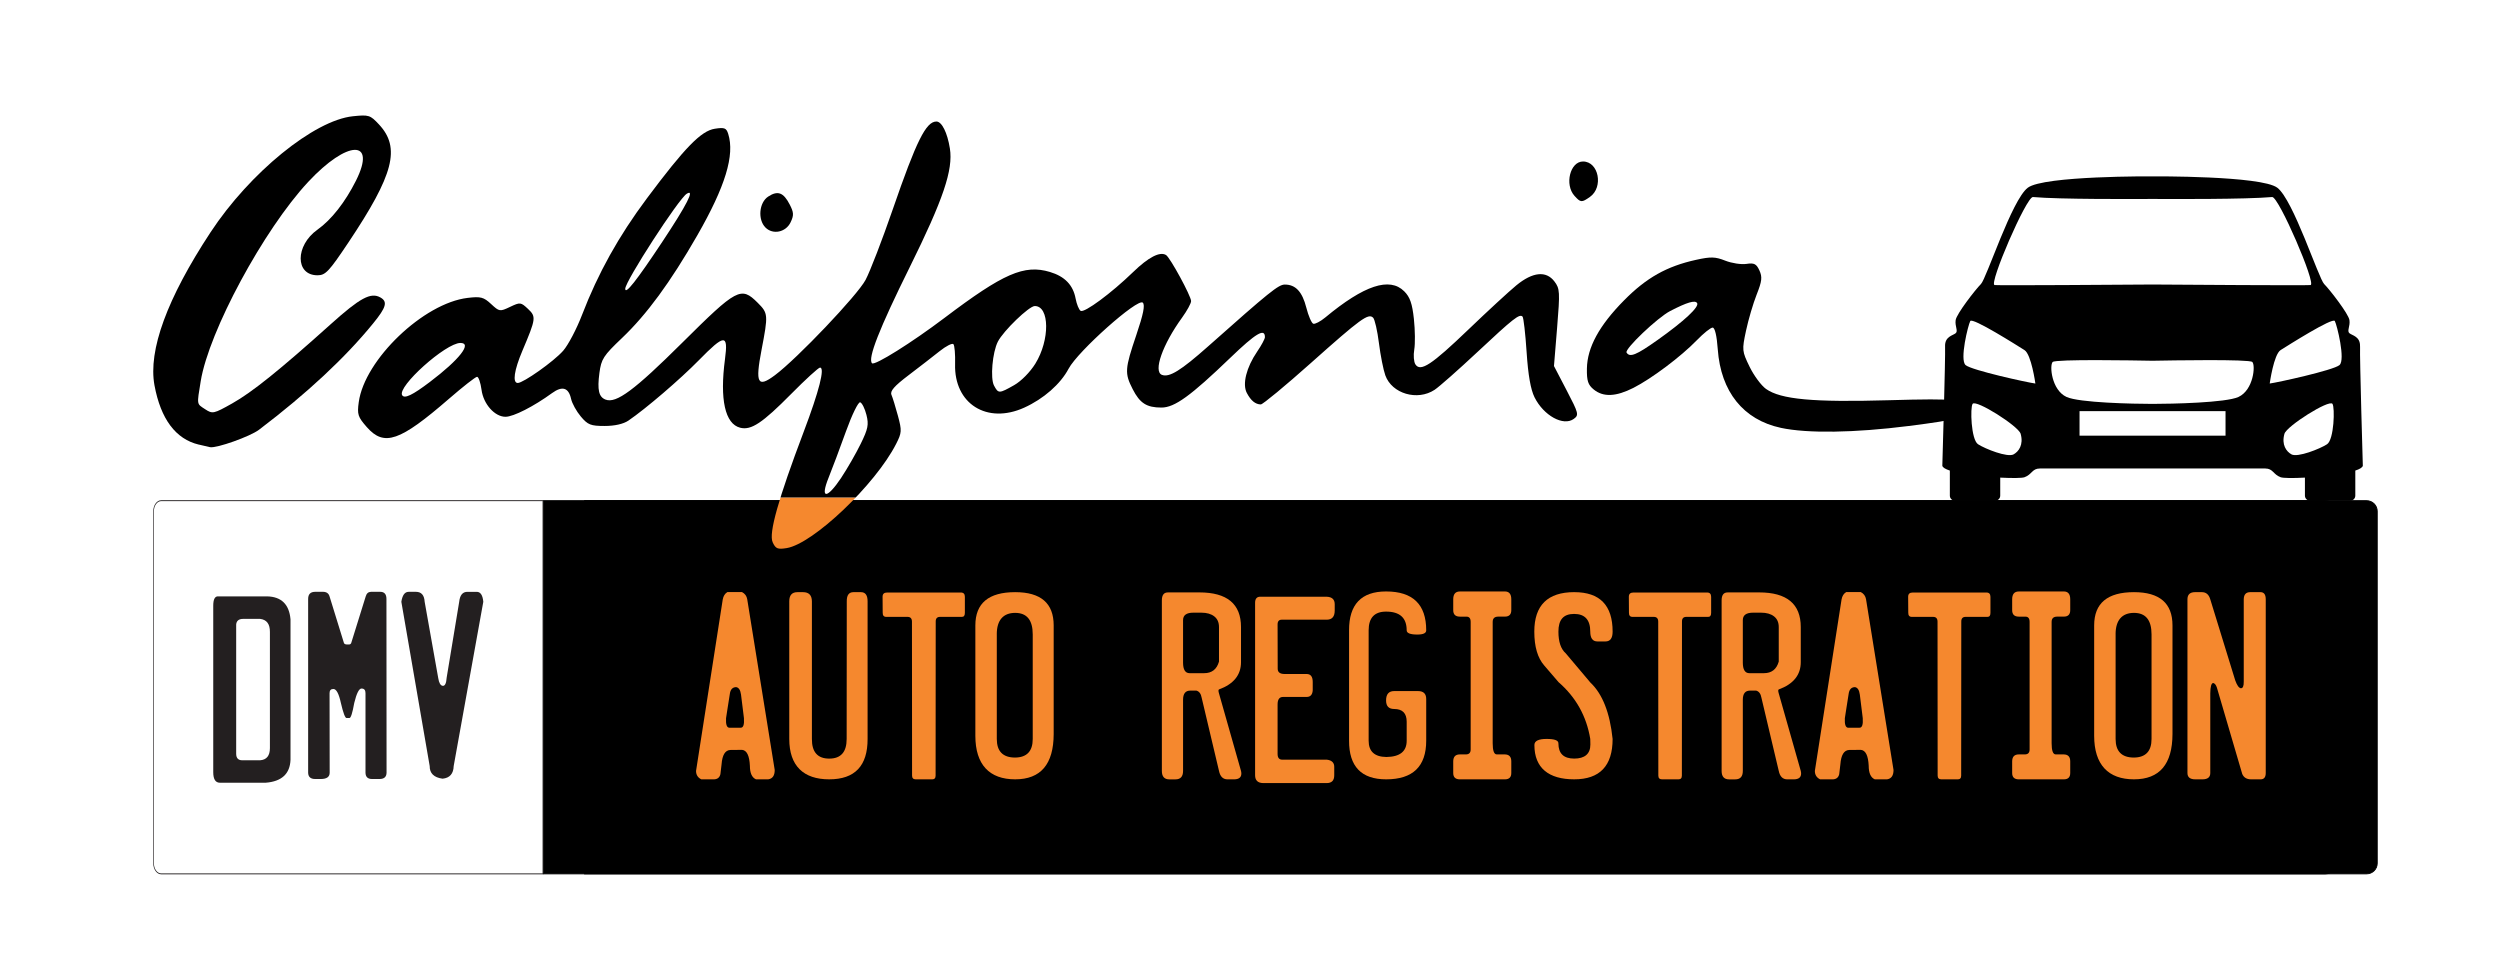 <svg xmlns="http://www.w3.org/2000/svg" xmlns:xlink="http://www.w3.org/1999/xlink" id="Layer_1" data-name="Layer 1" viewBox="0 0 1316.29 502.63"><defs><style>      .cls-1 {        fill: none;      }      .cls-2 {        fill: #231f20;      }      .cls-3, .cls-4 {        fill: #f5882e;      }      .cls-5 {        clip-path: url(#clippath-1);      }      .cls-4, .cls-6, .cls-7 {        fill-rule: evenodd;      }      .cls-7 {        fill: #f16522;      }      .cls-8 {        clip-path: url(#clippath);      }    </style><clipPath id="clippath"><rect class="cls-1" x="80.7" y="261.94" width="978.74" height="273.87"></rect></clipPath><clipPath id="clippath-1"><rect class="cls-1" x="38.4" y="-33.18" width="1044.99" height="295.12"></rect></clipPath></defs><path d="M1242.59,182.47c.24-5.33-4.12-5.81-5.57-7.02-1.45-1.21.48-3.63,0-6.92-.48-3.29-10.42-16.09-13.32-18.99-2.91-2.91-16.23-44.33-24.66-50.7-8.43-6.37-65.69-5.98-65.69-5.98,0,0-57.26-.4-65.69,5.98-8.43,6.37-21.75,47.79-24.66,50.7-2.91,2.91-12.84,15.7-13.32,18.99-.48,3.29,1.45,5.71,0,6.92-1.45,1.21-5.81,1.7-5.57,7.02.24,5.33-1.45,62.74-1.45,62.74.18.95,1.65,1.8,3.96,2.55v13.21c0,1.46,1.19,2.65,2.65,2.65h21.23c1.46,0,2.65-1.19,2.65-2.65v-9.5c6.31.33,11.46.28,12.78-.2,3.97-1.45,3.97-4.6,8.09-4.6h118.69c4.12,0,4.12,3.15,8.09,4.6,1.32.48,6.47.54,12.78.2v9.5c0,1.46,1.19,2.65,2.65,2.65h21.23c1.46,0,2.65-1.19,2.65-2.65v-13.21c2.3-.75,3.78-1.61,3.96-2.55,0,0-1.7-57.41-1.45-62.74ZM1060.2,239.23c-3.23,1.78-15.02-2.91-18.73-5.33-3.71-2.42-4.19-19.44-2.85-21.27,1.78-2.42,24.16,11.74,25.29,15.78,1.61,5.75-1.01,9.33-3.71,10.82ZM1034.92,192.22c-3.23-2.75,1.33-21.11,2.46-23.19,1.13-2.08,24.92,13.04,28.54,15.3,3.62,2.26,5.74,17.61,5.74,17.61-3.88-.48-33.51-6.96-36.74-9.71ZM1171.78,229.38h-76.87v-12.92h76.87v12.92ZM1178.64,208.99c-6.69,3.09-35.23,3.65-45.3,3.67-10.06-.02-38.61-.57-45.3-3.67-7.87-3.64-9.02-16.65-7.27-18.4,1.55-1.55,42.81-.84,52.56-.65,9.75-.19,51.01-.9,52.56.65,1.76,1.76.61,14.76-7.27,18.4ZM1133.35,149.8c-16.77.12-80.36.57-83.16.29-3.23-.32,16.77-46.65,20.19-46.35,13.98,1.25,53.43,1.07,62.98,1.01,9.55.06,48.99.24,62.98-1.01,3.41-.31,23.41,46.02,20.19,46.35-2.8.28-66.39-.17-83.16-.29ZM1225.23,233.9c-3.71,2.42-15.5,7.11-18.73,5.33-2.7-1.49-5.33-5.07-3.71-10.82,1.13-4.04,23.52-18.2,25.29-15.78,1.34,1.83.87,18.85-2.85,21.27ZM1231.78,192.22c-3.23,2.75-32.87,9.22-36.74,9.71,0,0,2.12-15.35,5.74-17.61,3.62-2.26,27.41-17.37,28.54-15.3,1.13,2.08,5.69,20.45,2.46,23.19Z"></path><g><path d="M1224.36,460.11H286.07v-196.5h938.28c3.07,0,5.58,2.51,5.58,5.58v185.34c0,3.07-2.51,5.58-5.58,5.58Z"></path><path d="M1224.36,460.34H285.84v-196.96h938.52c3.2,0,5.81,2.61,5.81,5.81v185.34c0,3.2-2.61,5.81-5.81,5.81ZM286.31,459.88h938.05c2.95,0,5.34-2.4,5.34-5.34v-185.34c0-2.95-2.4-5.34-5.34-5.34H286.31v196.03Z"></path></g><g><g><path d="M1246.07,460.11H307.79v-196.5h938.28c3.07,0,5.58,2.51,5.58,5.58v185.34c0,3.07-2.51,5.58-5.58,5.58Z"></path><path d="M1246.07,460.34H307.56v-196.96h938.52c3.2,0,5.81,2.61,5.81,5.81v185.34c0,3.2-2.61,5.81-5.81,5.81ZM308.02,459.88h938.05c2.95,0,5.34-2.4,5.34-5.34v-185.34c0-2.95-2.4-5.34-5.34-5.34H308.02v196.03Z"></path></g><g><path class="cls-3" d="M383.01,311.72h7.64c1.56.82,2.48,2.08,2.77,3.76l14.48,89.93c0,2.96-1.15,4.61-3.45,4.93h-6.41c-2.14-.94-3.21-3.33-3.21-7.15-.25-5.34-1.62-8.14-4.13-8.38l-6.16.06c-2.71.12-4.25,2.63-4.62,7.52l-.62,5.24c-.41,1.73-1.52,2.63-3.33,2.71h-6.72c-1.85-.91-2.77-2.39-2.77-4.44l14.05-90.24c.33-1.85,1.15-3.16,2.47-3.94ZM383.01,373.36l-.74,4.81c-.17,3.21.39,4.87,1.66,4.99h5.98c1.44.08,2.03-1.6,1.79-5.05l-1.54-12.39c-.33-2.42-1.19-3.74-2.59-3.94-1.93.04-3.04,1.29-3.33,3.76l-1.23,7.83Z"></path><path class="cls-3" d="M419.9,311.78h2.9c3.08,0,4.64,1.6,4.68,4.81v72.48c-.04,6.9,3,10.35,9.12,10.35s9.18-3.45,9.18-10.35l.06-72.48c-.04-3.21,1.13-4.81,3.51-4.81h3.94c2.34,0,3.51,1.6,3.51,4.81v72.48c.04,14.18-6.7,21.26-20.22,21.26s-21.02-7.09-21.02-21.26v-72.48c0-3.21,1.44-4.81,4.31-4.81Z"></path><path class="cls-3" d="M467.09,311.97h38.83c1.4,0,2.1.76,2.1,2.28v8.44c0,1.4-.51,2.1-1.54,2.1h-11.53c-1.56,0-2.32.85-2.28,2.53l-.06,81.05c0,1.31-.6,1.97-1.79,1.97h-8.63c-1.31,0-1.97-.66-1.97-1.97l-.06-81.05c0-1.68-.78-2.53-2.34-2.53h-11.22c-1.28,0-1.89-.76-1.85-2.28l-.06-8.32c0-1.48.8-2.22,2.4-2.22Z"></path><path class="cls-3" d="M534.5,311.78c13.52,0,20.28,5.84,20.28,17.5v57.2c-.04,15.9-6.8,23.85-20.28,23.85s-20.96-7.64-20.96-22.93v-58.12c0-11.67,6.98-17.5,20.96-17.5ZM524.83,333.91v55.16c0,6.49,3.19,9.76,9.55,9.8,6.24-.04,9.37-3.31,9.37-9.8v-55.04c0-7.56-3.08-11.34-9.25-11.34s-9.68,3.74-9.68,11.22Z"></path><path class="cls-3" d="M631.47,311.91c14.63,0,21.94,6.08,21.94,18.24v18.49c0,6.74-3.87,11.53-11.59,14.36-.37.2-.37.91,0,2.1l11.59,40.8c.12.49.18.94.18,1.36,0,2.05-1.29,3.08-3.88,3.08h-3.39c-2.39,0-3.88-1.48-4.5-4.44l-9.12-38.52c-.37-2.1-1.29-3.35-2.77-3.76h-3.33c-2.47.04-3.7,1.65-3.7,4.81v37.48c0,2.96-1.34,4.44-4.01,4.44h-3.21c-2.63,0-3.94-1.48-3.94-4.44v-89.8c0-2.79,1.05-4.19,3.14-4.19h16.58ZM622.9,348.83c0,3.74,1.15,5.61,3.45,5.61h7.64c4.07,0,6.67-2.03,7.83-6.1v-18.18c0-2.47-.83-4.34-2.5-5.64-1.66-1.29-3.93-1.94-6.81-1.94h-4.19c-3.62,0-5.42,1.31-5.42,3.94v22.31Z"></path><path class="cls-3" d="M663.55,314.19h35.01c2.79.12,4.19,1.44,4.19,3.94v3.33c0,3.16-1.36,4.76-4.07,4.81h-23.79c-1.52,0-2.26.88-2.22,2.65l.06,23.18c0,1.85,1.22,2.77,3.64,2.77h11.59c2.14,0,3.21,1.4,3.21,4.19v4.44c-.17,2.3-1.23,3.45-3.21,3.45h-12.33c-1.97-.04-2.96,1.28-2.96,3.94v26.07c0,2.02.82,3.02,2.47,3.02h23.48c2.71.33,4.01,1.71,3.88,4.13v4.01c.04,2.79-1.29,4.19-4.01,4.19h-33.35c-2.88-.04-4.31-1.42-4.31-4.13v-90.79c0-2.14.91-3.21,2.71-3.21Z"></path><path class="cls-3" d="M750.93,331.88c0,1.48-1.56,2.22-4.68,2.22-3.74,0-5.61-.74-5.61-2.22,0-6.58-3.62-9.86-10.85-9.86-6.12,0-9.18,3.28-9.18,9.86v58.12c0,5.63,3.1,8.49,9.31,8.57,7.15-.08,10.72-2.94,10.72-8.57v-9.99c0-4.48-2.2-6.72-6.6-6.72-2.84,0-4.25-1.5-4.25-4.5,0-3.28,1.42-4.93,4.25-4.93h12.57c2.88,0,4.31,1.4,4.31,4.19v21.94c0,13.56-7.03,20.34-21.08,20.34-13.07,0-19.58-6.78-19.54-20.34v-58.12c-.04-13.64,6.45-20.46,19.48-20.46,14.1,0,21.14,6.82,21.14,20.46Z"></path><path class="cls-3" d="M768.66,311.41h23.67c2.26,0,3.39,1.37,3.39,4.13v5.73c0,2.26-1.13,3.39-3.39,3.39h-3.45c-1.97,0-2.96.92-2.96,2.77v63.92c0,3.9.72,5.86,2.16,5.86h4.25c2.26.04,3.39,1.25,3.39,3.64v6.16c0,2.22-1.13,3.33-3.39,3.33h-23.67c-2.34,0-3.51-1.11-3.51-3.33v-6.1c0-2.47,1.17-3.7,3.51-3.7h3.14c1.68,0,2.53-.86,2.53-2.59v-67.18c0-1.85-.74-2.77-2.22-2.77h-3.45c-2.34,0-3.51-1.13-3.51-3.39v-5.73c0-2.76,1.17-4.13,3.51-4.13Z"></path><path class="cls-3" d="M828.91,311.78c13.44,0,20.16,6.92,20.16,20.77,0,3.45-1.25,5.18-3.76,5.18h-4.25c-2.51,0-3.76-1.73-3.76-5.18,0-6.21-2.84-9.31-8.51-9.31s-8.26,3.1-8.26,9.31c0,5.38,1.29,9.2,3.88,11.46l12.94,15.35c6.37,6,10.28,15.9,11.71,29.71,0,14.18-6.74,21.26-20.22,21.26s-20.96-6.02-20.96-18.06c0-2.14,2.14-3.21,6.41-3.21s6.27.78,6.23,2.34c0,5.34,2.77,8.01,8.32,8.01s8.51-2.47,8.51-7.4l-.06-2.96c-1.97-11.96-7.54-21.93-16.7-29.89l-7.52-8.75c-3.5-3.99-5.24-9.94-5.24-17.87,0-13.85,7.03-20.77,21.08-20.77Z"></path><path class="cls-3" d="M860.01,311.97h38.83c1.4,0,2.1.76,2.1,2.28v8.44c0,1.4-.51,2.1-1.54,2.1h-11.53c-1.56,0-2.32.85-2.28,2.53l-.06,81.05c0,1.31-.6,1.97-1.79,1.97h-8.63c-1.31,0-1.97-.66-1.97-1.97l-.06-81.05c0-1.68-.78-2.53-2.34-2.53h-11.22c-1.28,0-1.89-.76-1.85-2.28l-.06-8.32c0-1.48.8-2.22,2.4-2.22Z"></path><path class="cls-3" d="M926.19,311.91c14.63,0,21.94,6.08,21.94,18.24v18.49c0,6.74-3.87,11.53-11.59,14.36-.37.2-.37.91,0,2.1l11.59,40.8c.12.49.18.94.18,1.36,0,2.05-1.29,3.08-3.88,3.08h-3.39c-2.39,0-3.88-1.48-4.5-4.44l-9.12-38.52c-.37-2.1-1.29-3.35-2.77-3.76h-3.33c-2.47.04-3.7,1.65-3.7,4.81v37.48c0,2.96-1.34,4.44-4.01,4.44h-3.21c-2.63,0-3.94-1.48-3.94-4.44v-89.8c0-2.79,1.05-4.19,3.14-4.19h16.58ZM917.62,348.83c0,3.74,1.15,5.61,3.45,5.61h7.64c4.07,0,6.67-2.03,7.83-6.1v-18.18c0-2.47-.83-4.34-2.5-5.64-1.66-1.29-3.93-1.94-6.81-1.94h-4.19c-3.62,0-5.42,1.31-5.42,3.94v22.31Z"></path><path class="cls-3" d="M972.08,311.72h7.64c1.56.82,2.48,2.08,2.77,3.76l14.48,89.93c0,2.96-1.15,4.61-3.45,4.93h-6.41c-2.14-.94-3.21-3.33-3.21-7.15-.25-5.34-1.62-8.14-4.13-8.38l-6.16.06c-2.71.12-4.25,2.63-4.62,7.52l-.62,5.24c-.41,1.73-1.52,2.63-3.33,2.71h-6.72c-1.85-.91-2.77-2.39-2.77-4.44l14.05-90.24c.33-1.85,1.15-3.16,2.47-3.94ZM972.08,373.36l-.74,4.81c-.17,3.21.39,4.87,1.66,4.99h5.98c1.44.08,2.03-1.6,1.79-5.05l-1.54-12.39c-.33-2.42-1.19-3.74-2.59-3.94-1.93.04-3.04,1.29-3.33,3.76l-1.23,7.83Z"></path><path class="cls-3" d="M1007.07,311.97h38.83c1.4,0,2.1.76,2.1,2.28v8.44c0,1.4-.51,2.1-1.54,2.1h-11.53c-1.56,0-2.32.85-2.28,2.53l-.06,81.05c0,1.31-.6,1.97-1.79,1.97h-8.63c-1.31,0-1.97-.66-1.97-1.97l-.06-81.05c0-1.68-.78-2.53-2.34-2.53h-11.22c-1.28,0-1.89-.76-1.85-2.28l-.06-8.32c0-1.48.8-2.22,2.4-2.22Z"></path><path class="cls-3" d="M1062.95,311.41h23.67c2.26,0,3.39,1.37,3.39,4.13v5.73c0,2.26-1.13,3.39-3.39,3.39h-3.45c-1.97,0-2.96.92-2.96,2.77v63.92c0,3.9.72,5.86,2.16,5.86h4.25c2.26.04,3.39,1.25,3.39,3.64v6.16c0,2.22-1.13,3.33-3.39,3.33h-23.67c-2.34,0-3.51-1.11-3.51-3.33v-6.1c0-2.47,1.17-3.7,3.51-3.7h3.14c1.68,0,2.53-.86,2.53-2.59v-67.18c0-1.85-.74-2.77-2.22-2.77h-3.45c-2.34,0-3.51-1.13-3.51-3.39v-5.73c0-2.76,1.17-4.13,3.51-4.13Z"></path><path class="cls-3" d="M1123.57,311.78c13.52,0,20.28,5.84,20.28,17.5v57.2c-.04,15.9-6.8,23.85-20.28,23.85s-20.96-7.64-20.96-22.93v-58.12c0-11.67,6.98-17.5,20.96-17.5ZM1113.9,333.91v55.16c0,6.49,3.19,9.76,9.55,9.8,6.24-.04,9.37-3.31,9.37-9.8v-55.04c0-7.56-3.08-11.34-9.25-11.34s-9.68,3.74-9.68,11.22Z"></path><path class="cls-3" d="M1159.36,311.78c2.17,0,3.64,1.25,4.38,3.76l13.13,42.65c.94,2.63,1.93,4.02,2.96,4.19,1.07.04,1.58-1.13,1.54-3.51v-43.33c.04-2.51,1.17-3.76,3.39-3.76h5.42c1.85,0,2.77,1.25,2.77,3.76v91.47c0,2.22-.91,3.33-2.71,3.33h-4.99c-2.3,0-3.87-.94-4.68-2.84l-13.31-45.36c-.45-1.48-1.11-2.32-1.97-2.53-.99.08-1.5,1.91-1.54,5.49v41.91c0,2.22-1.37,3.33-4.13,3.33h-3.76c-2.76,0-4.13-1.11-4.13-3.33v-91.47c0-2.51,1.34-3.76,4.01-3.76h3.64Z"></path></g></g><path class="cls-2" d="M286.06,460.34H84.88c-2.31,0-4.19-2.61-4.19-5.81v-185.34c0-3.2,1.88-5.81,4.19-5.81h201.17v196.96ZM84.88,263.85c-2.12,0-3.85,2.4-3.85,5.34v185.34c0,2.95,1.73,5.34,3.85,5.34h200.84v-196.03H84.88Z"></path><g class="cls-8"><g id="g16"><path id="path2" class="cls-7" d="M829,103.12c-5.34-5.9-2.32-18.09,4.48-18.09,8.28,0,10.91,13.56,3.62,18.67-4.33,3.04-4.86,3-8.1-.58Z"></path><path id="path3" class="cls-7" d="M403.05,119.82c-4.18-4.18-3.4-13.16,1.4-16.31,5.05-3.31,8.04-2.22,11.33,4.15,2.18,4.22,2.26,5.67.48,9.39-2.5,5.25-9.3,6.67-13.21,2.76Z"></path><path id="path4" class="cls-7" d="M937.62,225.26c-19.71-4.23-31.6-19.04-33.19-41.35-.51-7.14-1.52-11.43-2.7-11.43-1.04,0-4.76,2.97-8.28,6.61-8.38,8.65-23.85,20.27-33.45,25.14-9.2,4.66-15.83,4.94-20.86.86-3.02-2.45-3.71-4.54-3.61-11.01.17-11.14,6.46-22.69,19.6-35.98,11.73-11.87,22.44-17.89,37.86-21.29,7.78-1.72,10.13-1.65,15.38.43,3.41,1.35,8.43,2.12,11.14,1.71,4.11-.62,5.26-.04,6.85,3.45,1.59,3.49,1.34,5.64-1.45,12.69-1.85,4.67-4.37,13.23-5.6,19.01-2.18,10.23-2.12,10.77,1.87,18.99,2.26,4.65,6.15,9.92,8.65,11.69,7.75,5.52,24.95,7.1,64.55,5.95,36.53-1.07,42.45-.41,42.45,4.67,0,4.01-5.49,5.55-31.85,8.89-28.63,3.63-53.33,3.99-67.37.98ZM872.62,179.1c14.19-10.08,22.18-17.52,20.94-19.52-1.04-1.68-5.26-.44-14.17,4.17-6.71,3.47-24.12,20.05-22.98,21.88,1.68,2.72,5.14,1.33,16.21-6.54Z"></path><path id="path5" class="cls-7" d="M104.66,234.09c-12.15-2.9-20.03-13.45-23.32-31.2-3.4-18.42,6.62-45.79,29.53-80.61,20.61-31.33,54.52-58.96,74.94-61.07,8.39-.87,9.1-.64,13.7,4.28,11.51,12.32,7.87,26.39-16.12,62.26-10.23,15.29-12.02,17.19-16.23,17.19-11.79,0-11.8-15.64-.01-24.02,7.37-5.24,14.55-14.39,20.29-25.82,10.98-21.9-4.49-21.5-25.15.65-23.45,25.15-52.35,78.74-56.61,104.97-2.06,12.72-2.22,11.76,2.39,14.78,3.84,2.52,4.44,2.39,14.17-3.08,10.49-5.89,25.06-17.6,51.96-41.78,15.36-13.8,21.03-16.86,26.06-14.04,3.96,2.22,3.15,5.16-3.8,13.69-14.72,18.08-34.84,36.83-60.08,55.98-4.67,3.55-22.33,9.83-25.78,9.18-.48-.09-3.16-.71-5.95-1.38Z"></path><path id="path6" class="cls-4" d="M406.81,285.47c-2.13-4.68,2.91-22.6,16.38-58.2,8.12-21.46,11.24-33.74,8.57-33.74-.8,0-7.64,6.25-15.19,13.88-15.17,15.34-21.06,19.25-26.83,17.8-7.99-2.01-10.85-14.87-8.02-36.14,1.77-13.34-.18-13.26-13.74.57-9.89,10.09-27.94,25.56-37.11,31.81-2.61,1.78-7.23,2.83-12.5,2.83-7.35,0-8.86-.59-12.55-4.97-2.31-2.74-4.62-6.93-5.14-9.31q-1.94-8.89-9.99-3.05c-9.68,7.05-20.36,12.49-24.54,12.49-5.67,0-11.61-6.67-12.61-14.17-.51-3.78-1.57-6.88-2.36-6.88s-7.44,5.2-14.77,11.56c-25.95,22.5-34.15,25.32-43.3,14.9-4.69-5.35-5.11-6.65-4.22-13.13,3.07-22.38,34.16-52.14,57.34-54.88,6.88-.82,8.41-.42,12.33,3.22,4.36,4.04,4.61,4.08,9.99,1.52,5.32-2.53,5.66-2.5,9.43,1.04,4.38,4.12,4.25,5.09-2.92,22.02-4.37,10.31-5.34,17-2.45,17s18.94-11.3,23.92-16.98c2.62-2.98,7.09-11.49,9.94-18.92,8.41-21.89,19.27-41.4,34.1-61.26,20.05-26.84,28.57-35.58,35.79-36.7,5.09-.79,6.06-.42,7.04,2.67,3.55,11.19-1.49,27.73-16.32,53.56-14.17,24.67-26.55,41.55-39.58,53.95-9.82,9.34-10.93,11.07-11.9,18.4-1.19,8.98-.34,12.66,3.25,14.04,5.61,2.15,15.18-4.94,40.29-29.89,28.93-28.74,31.03-29.85,39.78-21.11,5.54,5.54,5.6,6.25,2.03,24.86-3.38,17.63-2.06,20.1,7.08,13.27,11.75-8.78,43.38-42.04,47.7-50.15,2.37-4.45,8.83-21.21,14.36-37.25,12.41-35.98,17.47-46.15,22.95-46.15,2.84,0,5.76,5.86,7.09,14.22,1.78,11.22-3.51,26.84-21.16,62.49-16.05,32.41-22.23,48.17-19.83,50.57,1.38,1.38,20.93-10.86,38.21-23.93,30.99-23.43,41.92-28.19,55.45-24.14,7.81,2.34,12.18,6.86,13.52,13.99.56,3.01,1.76,5.92,2.65,6.48,1.96,1.21,16.13-9.26,27.64-20.42,8.08-7.83,14.11-10.95,17.33-8.96,2.16,1.33,13.19,21.62,13.19,24.25,0,1.17-2.13,5.06-4.72,8.65-10.32,14.24-15.31,28.4-10.64,30.19,3.89,1.49,9.96-2.26,24.32-15.01,32.29-28.69,37.07-32.54,40.38-32.54,5.69,0,9.19,3.76,11.33,12.17,1.1,4.35,2.76,8.16,3.67,8.46.91.3,3.76-1.19,6.32-3.31,20.45-16.97,33.9-21.42,41.56-13.76,3.03,3.03,4.21,6.43,5.09,14.58.63,5.85.71,13.08.19,16.08-.52,3-.25,6.52.61,7.82,2.68,4.08,8.49.26,27.91-18.37,10.1-9.69,21.45-20.15,25.21-23.24,8.63-7.09,15.7-7.82,20.07-2.06,2.87,3.77,2.96,5.45,1.42,24.29l-1.66,20.24,6.69,12.84c6.33,12.14,6.53,12.95,3.75,14.99-5.48,4.01-15.87-1.71-20.68-11.38-2.03-4.08-3.37-11.73-4.16-23.76-.64-9.76-1.61-18.18-2.15-18.72-1.6-1.6-4.77.89-23.84,18.73-9.98,9.34-20.09,18.26-22.47,19.83-9.06,5.97-22.44,2.05-25.93-7.61-1.04-2.87-2.55-10.52-3.37-17-.81-6.48-2.19-12.5-3.05-13.36-2.5-2.5-6.52.44-32.79,23.86-13.46,12-25.32,21.81-26.35,21.8-2.85-.04-5.24-2-7.37-6.05-2.44-4.63-.24-13.43,5.45-21.77,2.25-3.29,4.08-6.71,4.08-7.6,0-4.93-4.76-2.1-18.2,10.84-20.96,20.16-29.35,26.23-36.28,26.23-7.8,0-11.36-2.28-15.15-9.71-4.29-8.41-4.14-10.59,1.92-28.51,3.71-10.96,4.67-15.76,3.41-17.02-2.59-2.59-34.19,25.55-39.08,34.8-4.26,8.06-13.13,15.84-23.35,20.48-19.61,8.9-36.98-2.04-36.4-22.93.14-5.14-.26-9.87-.9-10.51-.63-.63-3.89,1.03-7.23,3.7-3.34,2.67-10.67,8.34-16.29,12.61-7.64,5.79-9.93,8.42-9.08,10.39.63,1.45,2.16,6.44,3.41,11.07,2.1,7.8,2.03,8.9-.98,14.8-10.93,21.42-43.64,52.55-57.61,54.82-4.79.78-5.82.34-7.39-3.1ZM348.65,127.42c13.11-19.77,17.38-28.16,12.93-25.41-4.27,2.64-32.3,45.92-32.38,50.01-.07,3.38,5.9-4.17,19.45-24.6ZM226.33,201.11c15.59-11.8,22.43-20.54,16.09-20.54-7.74,0-33.43,23.05-30.67,27.52,1.22,1.97,5.39-.02,14.58-6.98ZM443,251.41c3.11-4.68,7.69-12.66,10.18-17.74,3.87-7.9,4.31-10.1,3.01-15.25-.83-3.31-2.32-6.28-3.29-6.6-.98-.32-4.32,6.5-7.47,15.26-3.13,8.71-7.24,19.67-9.13,24.34-4.66,11.53-.95,11.52,6.71,0ZM533.96,202.79c3.7-2.09,8.43-6.89,11.17-11.32,7.72-12.48,7.54-30.34-.3-30.34-3,0-16.54,13.06-19.44,18.75-2.87,5.63-4.06,19.32-2.02,23.13,2.29,4.28,2.66,4.27,10.59-.22Z"></path></g></g><g class="cls-5"><rect class="cls-1" x="81.03" y="-4.35" width="971.98" height="268.2"></rect><rect class="cls-1" x="81.03" y="-4.35" width="971.98" height="268.2"></rect><g id="g16-2" data-name="g16"><path id="path2-2" data-name="path2" class="cls-6" d="M829,103.12c-5.34-5.9-2.32-18.09,4.48-18.09,8.28,0,10.91,13.56,3.62,18.67-4.33,3.04-4.86,3-8.1-.58Z"></path><path id="path3-2" data-name="path3" class="cls-6" d="M403.05,119.82c-4.18-4.18-3.4-13.16,1.4-16.31,5.05-3.31,8.04-2.22,11.33,4.15,2.18,4.22,2.26,5.67.48,9.39-2.5,5.25-9.3,6.67-13.21,2.76Z"></path><path id="path4-2" data-name="path4" class="cls-6" d="M937.62,225.26c-19.71-4.23-31.6-19.04-33.19-41.35-.51-7.14-1.52-11.43-2.7-11.43-1.04,0-4.76,2.97-8.28,6.61-8.38,8.65-23.85,20.27-33.45,25.14-9.2,4.66-15.83,4.94-20.86.86-3.02-2.45-3.71-4.54-3.61-11.01.17-11.14,6.46-22.69,19.6-35.98,11.73-11.87,22.44-17.89,37.86-21.29,7.78-1.72,10.13-1.65,15.38.43,3.41,1.35,8.43,2.12,11.14,1.71,4.11-.62,5.26-.04,6.85,3.45,1.59,3.49,1.34,5.64-1.45,12.69-1.85,4.67-4.37,13.23-5.6,19.01-2.18,10.23-2.12,10.77,1.87,18.99,2.26,4.65,6.15,9.92,8.65,11.69,7.75,5.52,24.95,7.1,64.55,5.95,36.53-1.07,42.45-.41,42.45,4.67,0,4.01-5.49,5.55-31.85,8.89-28.63,3.63-53.33,3.99-67.37.98ZM872.62,179.1c14.19-10.08,22.18-17.52,20.94-19.52-1.04-1.68-5.26-.44-14.17,4.17-6.71,3.47-24.12,20.05-22.98,21.88,1.68,2.72,5.14,1.33,16.21-6.54Z"></path><path id="path5-2" data-name="path5" class="cls-6" d="M104.66,234.09c-12.15-2.9-20.03-13.45-23.32-31.2-3.4-18.42,6.62-45.79,29.53-80.61,20.61-31.33,54.52-58.96,74.94-61.07,8.39-.87,9.1-.64,13.7,4.28,11.51,12.32,7.87,26.39-16.12,62.26-10.23,15.29-12.02,17.19-16.23,17.19-11.79,0-11.8-15.64-.01-24.02,7.37-5.24,14.55-14.39,20.29-25.82,10.98-21.9-4.49-21.5-25.15.65-23.45,25.15-52.35,78.74-56.61,104.97-2.06,12.72-2.22,11.76,2.39,14.78,3.84,2.52,4.44,2.39,14.17-3.08,10.49-5.89,25.06-17.6,51.96-41.78,15.36-13.8,21.03-16.86,26.06-14.04,3.96,2.22,3.15,5.16-3.8,13.69-14.72,18.08-34.84,36.83-60.08,55.98-4.67,3.55-22.33,9.83-25.78,9.18-.48-.09-3.16-.71-5.95-1.38Z"></path><path id="path6-2" data-name="path6" class="cls-6" d="M406.81,285.47c-2.13-4.68,2.91-22.6,16.38-58.2,8.12-21.46,11.24-33.74,8.57-33.74-.8,0-7.64,6.25-15.19,13.88-15.17,15.34-21.06,19.25-26.83,17.8-7.99-2.01-10.85-14.87-8.02-36.14,1.77-13.34-.18-13.26-13.74.57-9.89,10.09-27.94,25.56-37.11,31.81-2.61,1.78-7.23,2.83-12.5,2.83-7.35,0-8.86-.59-12.55-4.97-2.31-2.74-4.62-6.93-5.14-9.31q-1.94-8.89-9.99-3.05c-9.68,7.05-20.36,12.49-24.54,12.49-5.67,0-11.61-6.67-12.61-14.17-.51-3.78-1.57-6.88-2.36-6.88s-7.44,5.2-14.77,11.56c-25.95,22.5-34.15,25.32-43.3,14.9-4.69-5.35-5.11-6.65-4.22-13.13,3.07-22.38,34.16-52.14,57.34-54.88,6.88-.82,8.41-.42,12.33,3.22,4.36,4.04,4.61,4.08,9.99,1.52,5.32-2.53,5.66-2.5,9.43,1.04,4.38,4.12,4.25,5.09-2.92,22.02-4.37,10.31-5.34,17-2.45,17s18.94-11.3,23.92-16.98c2.62-2.98,7.09-11.49,9.94-18.92,8.41-21.89,19.27-41.4,34.1-61.26,20.05-26.84,28.57-35.58,35.79-36.7,5.09-.79,6.06-.42,7.04,2.67,3.55,11.19-1.49,27.73-16.32,53.56-14.17,24.67-26.55,41.55-39.58,53.95-9.82,9.34-10.93,11.07-11.9,18.4-1.19,8.98-.34,12.66,3.25,14.04,5.61,2.15,15.18-4.94,40.29-29.89,28.93-28.74,31.03-29.85,39.78-21.11,5.54,5.54,5.6,6.25,2.03,24.86-3.38,17.63-2.06,20.1,7.08,13.27,11.75-8.78,43.38-42.04,47.7-50.15,2.37-4.45,8.83-21.21,14.36-37.25,12.41-35.98,17.47-46.15,22.95-46.15,2.84,0,5.76,5.86,7.09,14.22,1.78,11.22-3.51,26.84-21.16,62.49-16.05,32.41-22.23,48.17-19.83,50.57,1.38,1.38,20.93-10.86,38.21-23.93,30.99-23.43,41.92-28.19,55.45-24.14,7.81,2.34,12.18,6.86,13.52,13.99.56,3.01,1.76,5.92,2.65,6.48,1.96,1.21,16.13-9.26,27.64-20.42,8.08-7.83,14.11-10.95,17.33-8.96,2.16,1.33,13.19,21.62,13.19,24.25,0,1.17-2.13,5.06-4.72,8.65-10.32,14.24-15.31,28.4-10.64,30.19,3.89,1.49,9.96-2.26,24.32-15.01,32.29-28.69,37.07-32.54,40.38-32.54,5.69,0,9.19,3.76,11.33,12.17,1.1,4.35,2.76,8.16,3.67,8.46.91.3,3.76-1.19,6.32-3.31,20.45-16.97,33.9-21.42,41.56-13.76,3.03,3.03,4.21,6.43,5.09,14.58.63,5.85.71,13.08.19,16.08-.52,3-.25,6.52.61,7.82,2.68,4.08,8.49.26,27.91-18.37,10.1-9.69,21.45-20.15,25.21-23.24,8.63-7.09,15.7-7.82,20.07-2.06,2.87,3.77,2.96,5.45,1.42,24.29l-1.66,20.24,6.69,12.84c6.33,12.14,6.53,12.95,3.75,14.99-5.48,4.01-15.87-1.71-20.68-11.38-2.03-4.08-3.37-11.73-4.16-23.76-.64-9.76-1.61-18.18-2.15-18.72-1.6-1.6-4.77.89-23.84,18.73-9.98,9.34-20.09,18.26-22.47,19.83-9.06,5.97-22.44,2.05-25.93-7.61-1.04-2.87-2.55-10.52-3.37-17-.81-6.48-2.19-12.5-3.05-13.36-2.5-2.5-6.52.44-32.79,23.86-13.46,12-25.32,21.81-26.35,21.8-2.85-.04-5.24-2-7.37-6.05-2.44-4.63-.24-13.43,5.45-21.77,2.25-3.29,4.08-6.71,4.08-7.6,0-4.93-4.76-2.1-18.2,10.84-20.96,20.16-29.35,26.23-36.28,26.23-7.8,0-11.36-2.28-15.15-9.71-4.29-8.41-4.14-10.59,1.92-28.51,3.71-10.96,4.67-15.76,3.41-17.02-2.59-2.59-34.19,25.55-39.08,34.8-4.26,8.06-13.13,15.84-23.35,20.48-19.61,8.9-36.98-2.04-36.4-22.93.14-5.14-.26-9.87-.9-10.51-.63-.63-3.89,1.03-7.23,3.7-3.34,2.67-10.67,8.34-16.29,12.61-7.64,5.79-9.93,8.42-9.08,10.39.63,1.45,2.16,6.44,3.41,11.07,2.1,7.8,2.03,8.9-.98,14.8-10.93,21.42-43.64,52.55-57.61,54.82-4.79.78-5.82.34-7.39-3.1ZM348.65,127.42c13.11-19.77,17.38-28.16,12.93-25.41-4.27,2.64-32.3,45.92-32.38,50.01-.07,3.38,5.9-4.17,19.45-24.6ZM226.33,201.11c15.59-11.8,22.43-20.54,16.09-20.54-7.74,0-33.43,23.05-30.67,27.52,1.22,1.97,5.39-.02,14.58-6.98ZM443,251.41c3.11-4.68,7.69-12.66,10.18-17.74,3.87-7.9,4.31-10.1,3.01-15.25-.83-3.31-2.32-6.28-3.29-6.6-.98-.32-4.32,6.5-7.47,15.26-3.13,8.71-7.24,19.67-9.13,24.34-4.66,11.53-.95,11.52,6.71,0ZM533.96,202.79c3.7-2.09,8.43-6.89,11.17-11.32,7.72-12.48,7.54-30.34-.3-30.34-3,0-16.54,13.06-19.44,18.75-2.87,5.63-4.06,19.32-2.02,23.13,2.29,4.28,2.66,4.27,10.59-.22Z"></path></g></g><g><path class="cls-2" d="M114.74,314h25.89c7.52.17,11.63,4.19,12.33,12.08v73.96c-.29,7.4-4.64,11.42-13.07,12.08h-24.1c-2.34,0-3.51-1.85-3.51-5.55v-87.65c0-3.28.82-4.93,2.47-4.93ZM124.35,328.8v68.05c0,2.3,1.07,3.45,3.21,3.45h9.37c3.45-.25,5.18-2.39,5.18-6.41v-61.14c.04-4.19-1.68-6.49-5.18-6.9h-8.88c-2.3,0-3.53.99-3.7,2.96Z"></path><path class="cls-2" d="M165.93,311.6h4.25c1.77.04,2.88.85,3.33,2.4l7.46,24.16c.12.78.7,1.17,1.73,1.17h1.05c.7,0,1.13-.39,1.29-1.17l7.52-24.16c.45-1.56,1.37-2.36,2.77-2.4h4.87c2.17,0,3.27,1.25,3.27,3.76l.06,91.47c-.04,2.22-1.28,3.33-3.7,3.33h-3.94c-2.26,0-3.41-1.11-3.45-3.33v-41.91c0-1.6-.7-2.4-2.1-2.4-1.31,0-2.59,2.53-3.82,7.58-.94,5.3-1.79,7.95-2.53,7.95h-1.54c-.74,0-1.73-2.63-2.96-7.89-1.07-4.93-2.39-7.4-3.94-7.4-1.36,0-2.03.72-2.03,2.16l.06,41.91c0,2.22-1.56,3.33-4.68,3.33h-2.96c-2.42,0-3.65-1.11-3.7-3.33v-91.47c0-2.51,1.23-3.76,3.7-3.76Z"></path><path class="cls-2" d="M215.15,311.6h3.82c2.88,0,4.42,1.74,4.62,5.24l7.15,40.19c.41,2.59,1.21,3.94,2.37,4.07,1.18.12,1.87-1.31,2.07-4.31l6.6-39.94c.37-3.5,1.81-5.24,4.31-5.24h4.93c1.97,0,3.13,1.74,3.45,5.24l-15.59,86.48c-.12,4.07-2.08,6.29-5.86,6.66-4.56-.62-6.82-2.84-6.78-6.66l-14.92-86.48c.54-3.5,1.81-5.24,3.82-5.24Z"></path></g></svg>